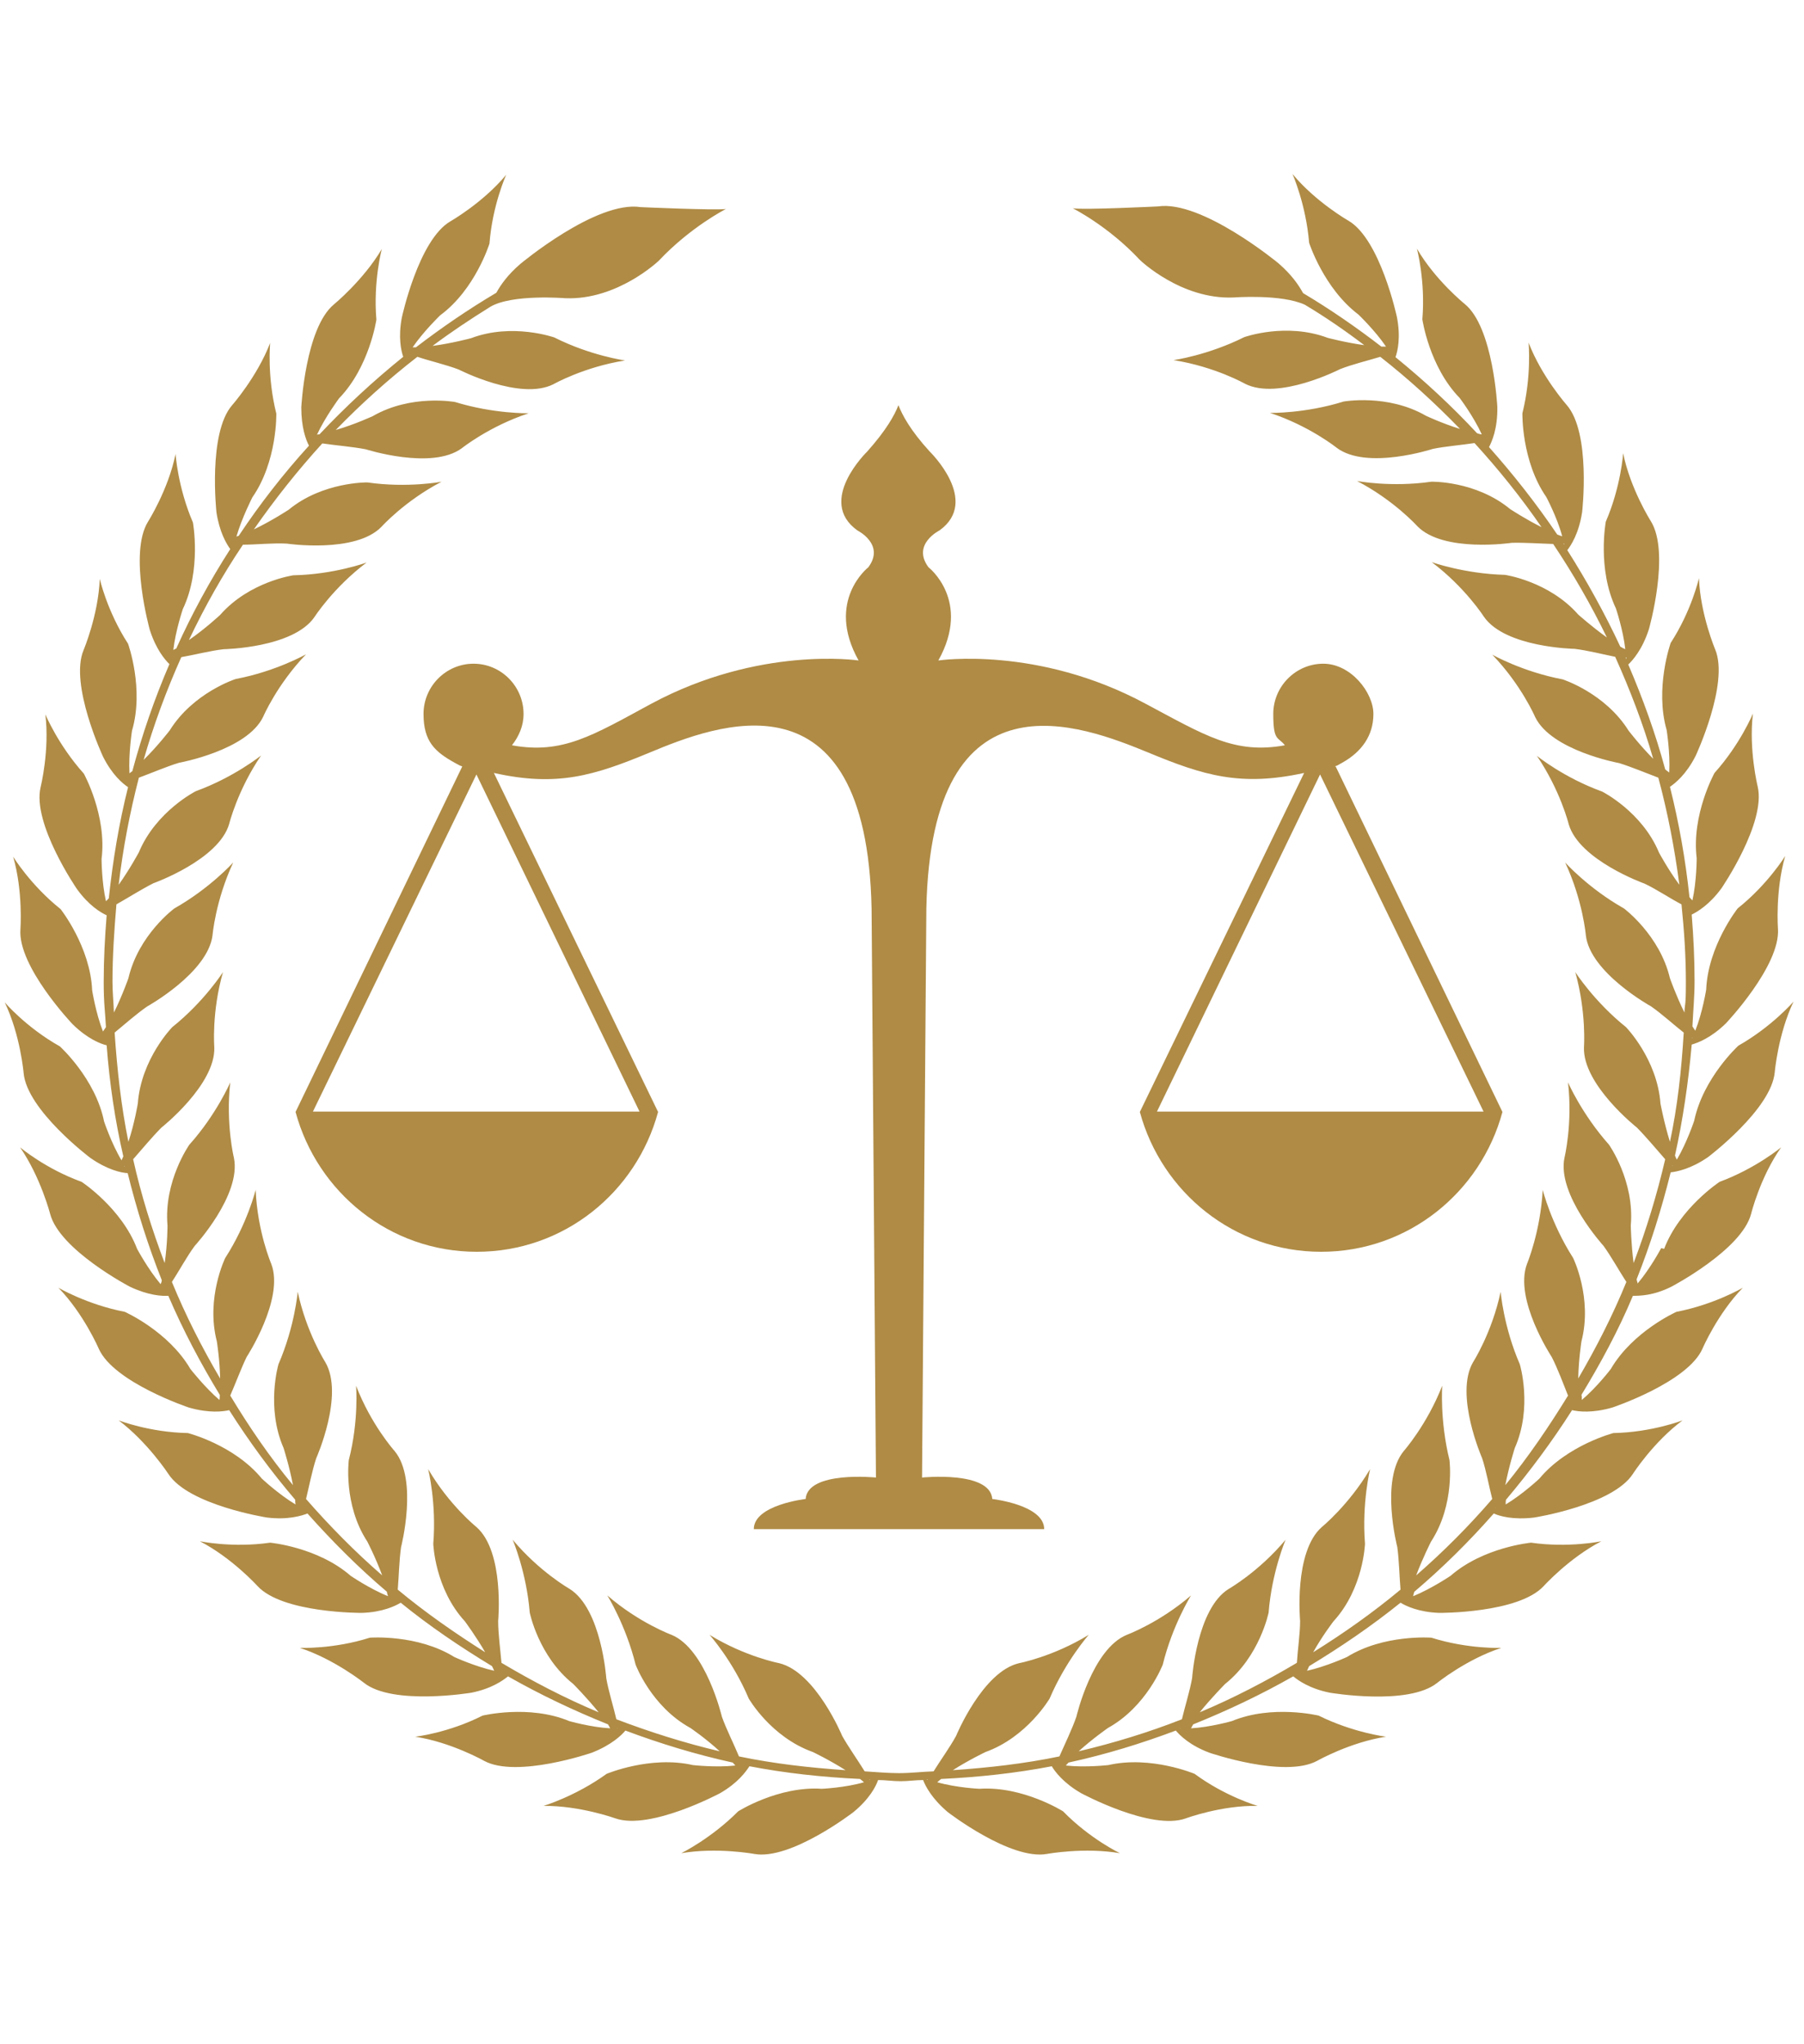 <svg xmlns="http://www.w3.org/2000/svg" xmlns:xlink="http://www.w3.org/1999/xlink" width="105" viewBox="0 0 78.75 89.25" height="119" preserveAspectRatio="xMidYMid meet"><defs><clipPath id="3e31ee854f"><path d="M 0.203 7.598 L 78.297 7.598 L 78.297 81 L 0.203 81 Z M 0.203 7.598 " clip-rule="nonzero"></path></clipPath></defs><path fill="#af8b45" d="M 58.258 33.461 C 58.402 33.414 58.305 33.461 58.59 33.301 C 59.445 32.824 59.953 32.109 59.953 31.172 C 59.953 30.234 58.969 28.977 57.766 28.977 C 56.566 28.977 55.582 29.965 55.582 31.172 C 55.582 32.379 55.789 32.156 56.09 32.539 C 53.891 32.938 52.609 32.109 50.012 30.727 C 45.297 28.184 40.961 28.836 40.961 28.836 C 42.418 26.227 40.531 24.766 40.531 24.766 C 39.789 23.766 41.008 23.16 41.008 23.16 C 42.812 21.871 40.582 19.711 40.582 19.711 C 39.742 18.789 39.395 18.137 39.219 17.691 C 39.047 18.137 38.68 18.789 37.859 19.711 C 37.859 19.711 35.625 21.871 37.43 23.16 C 37.43 23.16 38.648 23.766 37.906 24.766 C 37.906 24.766 36.023 26.227 37.48 28.836 C 37.48 28.836 33.156 28.184 28.426 30.727 C 25.848 32.125 24.547 32.938 22.348 32.539 C 22.648 32.156 22.855 31.695 22.855 31.172 C 22.855 29.965 21.875 28.977 20.672 28.977 C 19.469 28.977 18.488 29.965 18.488 31.172 C 18.488 32.379 18.992 32.824 19.848 33.301 C 20.133 33.461 20.055 33.414 20.18 33.461 L 12.902 48.547 C 13.852 52.059 17.016 54.652 20.812 54.652 C 24.613 54.652 27.777 52.059 28.727 48.547 C 28.727 48.547 21.559 33.746 21.559 33.746 C 24.328 34.367 25.941 33.859 28.363 32.855 C 31.227 31.664 37.828 29.043 38.047 39.66 L 38.238 64.508 C 38.238 64.508 35.262 64.203 35.168 65.445 C 35.168 65.445 32.906 65.699 32.906 66.762 L 45.582 66.762 C 45.582 65.699 43.316 65.445 43.316 65.445 C 43.223 64.203 40.25 64.508 40.25 64.508 L 40.438 39.66 C 40.66 29.059 47.258 31.68 50.125 32.855 C 52.543 33.859 54.16 34.352 56.93 33.746 L 49.758 48.547 C 50.711 52.059 53.875 54.652 57.672 54.652 C 61.469 54.652 64.637 52.059 65.586 48.547 L 58.305 33.461 Z M 27.918 48.531 L 13.66 48.531 L 20.797 33.812 Z M 50.504 48.531 L 57.625 33.812 L 64.762 48.531 Z M 50.504 48.531 " fill-opacity="1" fill-rule="nonzero"></path><g clip-path="url(#3e31ee854f)"><path fill="#af8b45" d="M 72.516 54.492 C 72.516 54.492 72.043 55.383 71.488 56.035 C 71.473 55.969 71.457 55.906 71.441 55.859 C 72.043 54.348 72.531 52.789 72.93 51.184 C 73.199 51.152 73.801 51.043 74.559 50.52 C 74.559 50.52 77.328 48.434 77.473 46.812 C 77.473 46.812 77.613 45.16 78.293 43.73 C 78.293 43.73 77.344 44.828 75.887 45.652 C 75.887 45.652 74.352 47.051 73.957 48.93 C 73.957 48.93 73.641 49.883 73.199 50.629 C 73.168 50.582 73.148 50.52 73.117 50.453 C 73.465 48.879 73.703 47.258 73.848 45.605 C 74.117 45.527 74.684 45.32 75.336 44.684 C 75.336 44.684 77.723 42.172 77.613 40.551 C 77.613 40.551 77.488 38.898 77.93 37.371 C 77.93 37.371 77.172 38.613 75.855 39.66 C 75.855 39.66 74.559 41.297 74.48 43.207 C 74.48 43.207 74.32 44.207 74.004 45 C 73.957 44.938 73.926 44.875 73.879 44.812 C 73.91 44.16 73.973 43.508 73.973 42.84 C 73.973 41.871 73.926 40.902 73.848 39.93 C 74.102 39.805 74.621 39.5 75.145 38.785 C 75.145 38.785 77.105 35.926 76.727 34.336 C 76.727 34.336 76.332 32.73 76.52 31.156 C 76.52 31.156 75.969 32.492 74.844 33.746 C 74.844 33.746 73.832 35.574 74.066 37.469 C 74.066 37.469 74.066 38.469 73.879 39.312 C 73.832 39.262 73.785 39.215 73.75 39.168 C 73.578 37.531 73.293 35.926 72.898 34.352 C 73.133 34.191 73.609 33.812 74.02 33 C 74.02 33 75.492 29.852 74.875 28.359 C 74.875 28.359 74.227 26.832 74.164 25.242 C 74.164 25.242 73.848 26.656 72.93 28.07 C 72.93 28.07 72.23 30.043 72.754 31.871 C 72.754 31.871 72.914 32.871 72.867 33.73 C 72.801 33.684 72.754 33.637 72.691 33.59 C 72.266 32.016 71.711 30.488 71.078 29.012 C 71.266 28.836 71.695 28.359 71.98 27.469 C 71.98 27.469 72.93 24.129 72.059 22.746 C 72.059 22.746 71.172 21.348 70.855 19.789 C 70.855 19.789 70.762 21.238 70.098 22.777 C 70.098 22.777 69.715 24.828 70.539 26.562 C 70.539 26.562 70.855 27.5 70.949 28.344 C 70.871 28.312 70.809 28.277 70.73 28.23 C 70.047 26.77 69.273 25.371 68.418 24.02 C 68.578 23.812 68.926 23.289 69.066 22.348 C 69.066 22.348 69.461 18.898 68.387 17.676 C 68.387 17.676 67.293 16.438 66.727 14.957 C 66.727 14.957 66.867 16.406 66.457 18.043 C 66.457 18.043 66.41 20.125 67.5 21.699 C 67.5 21.699 67.977 22.59 68.195 23.414 C 68.133 23.398 68.055 23.367 67.977 23.336 C 67.074 22 66.074 20.727 65 19.52 C 65.125 19.281 65.379 18.711 65.363 17.77 C 65.363 17.77 65.191 14.289 63.941 13.273 C 63.941 13.273 62.656 12.238 61.852 10.855 C 61.852 10.855 62.23 12.254 62.09 13.941 C 62.09 13.941 62.387 16.008 63.719 17.375 C 63.719 17.375 64.32 18.168 64.684 18.965 C 64.621 18.965 64.539 18.934 64.477 18.914 C 63.371 17.723 62.184 16.625 60.918 15.594 C 61.012 15.324 61.152 14.734 60.98 13.844 C 60.98 13.844 60.254 10.441 58.859 9.633 C 58.859 9.633 57.434 8.82 56.422 7.598 C 56.422 7.598 57.008 8.918 57.148 10.602 C 57.148 10.602 57.785 12.59 59.301 13.734 C 59.301 13.734 60.031 14.434 60.504 15.133 C 60.441 15.133 60.363 15.133 60.301 15.133 C 59.207 14.289 58.082 13.512 56.883 12.797 C 56.691 12.445 56.375 11.984 55.805 11.492 C 55.805 11.492 52.465 8.727 50.551 9.012 C 50.551 9.012 47.324 9.172 46.832 9.094 C 46.832 9.094 48.383 9.871 49.758 11.348 C 49.758 11.348 51.547 13.082 53.844 12.988 C 53.844 12.988 55.93 12.828 56.961 13.305 C 57.863 13.844 58.719 14.434 59.555 15.07 C 58.734 14.957 57.957 14.75 57.957 14.75 C 56.137 14.066 54.316 14.719 54.316 14.719 C 52.719 15.516 51.23 15.723 51.23 15.723 C 53.035 16.008 54.348 16.754 54.348 16.754 C 55.805 17.5 58.496 16.117 58.496 16.117 C 59.02 15.91 59.73 15.738 60.254 15.578 C 61.488 16.547 62.641 17.598 63.734 18.727 C 62.957 18.488 62.246 18.152 62.246 18.152 C 60.57 17.184 58.652 17.531 58.652 17.531 C 56.961 18.059 55.441 18.027 55.441 18.027 C 57.168 18.598 58.352 19.551 58.352 19.551 C 59.668 20.539 62.547 19.598 62.547 19.598 C 63.086 19.488 63.828 19.426 64.367 19.344 C 65.426 20.504 66.41 21.73 67.293 23.016 C 66.566 22.652 65.918 22.223 65.918 22.223 C 64.414 20.984 62.484 21.031 62.484 21.031 C 60.727 21.285 59.238 21 59.238 21 C 60.852 21.84 61.867 22.969 61.867 22.969 C 63.004 24.145 65.996 23.699 65.996 23.699 C 66.535 23.684 67.262 23.734 67.801 23.75 C 68.672 25.051 69.461 26.418 70.145 27.832 C 69.48 27.355 68.895 26.832 68.895 26.832 C 67.609 25.371 65.695 25.098 65.695 25.098 C 63.922 25.051 62.5 24.543 62.5 24.543 C 63.957 25.641 64.777 26.926 64.777 26.926 C 65.711 28.277 68.734 28.328 68.734 28.328 C 69.273 28.391 69.969 28.566 70.508 28.676 C 71.156 30.121 71.727 31.602 72.168 33.129 C 71.582 32.539 71.094 31.902 71.094 31.902 C 70.062 30.25 68.211 29.66 68.211 29.66 C 66.457 29.328 65.141 28.582 65.141 28.582 C 66.41 29.898 67.012 31.301 67.012 31.301 C 67.723 32.777 70.68 33.316 70.68 33.316 C 71.203 33.477 71.883 33.762 72.391 33.953 C 72.801 35.48 73.102 37.039 73.309 38.629 C 72.816 37.961 72.422 37.227 72.422 37.227 C 71.68 35.434 69.938 34.559 69.938 34.559 C 68.262 33.953 67.09 33 67.09 33 C 68.117 34.512 68.48 35.988 68.48 35.988 C 68.941 37.562 71.789 38.578 71.789 38.578 C 72.297 38.816 72.914 39.23 73.402 39.484 C 73.516 40.598 73.594 41.727 73.594 42.871 C 73.594 44.016 73.547 43.762 73.531 44.207 C 73.168 43.477 72.898 42.711 72.898 42.711 C 72.453 40.82 70.887 39.66 70.887 39.66 C 69.336 38.785 68.324 37.656 68.324 37.656 C 69.098 39.312 69.227 40.836 69.227 40.836 C 69.414 42.473 72.074 43.938 72.074 43.938 C 72.531 44.254 73.07 44.746 73.5 45.082 C 73.402 46.703 73.23 48.309 72.898 49.852 C 72.645 49.039 72.484 48.18 72.484 48.18 C 72.344 46.242 70.98 44.844 70.98 44.844 C 69.59 43.73 68.766 42.441 68.766 42.441 C 69.258 44.207 69.145 45.719 69.145 45.719 C 69.082 47.355 71.457 49.23 71.457 49.23 C 71.852 49.629 72.328 50.199 72.691 50.613 C 72.328 52.172 71.867 53.68 71.312 55.145 C 71.203 54.316 71.188 53.508 71.188 53.508 C 71.363 51.566 70.238 49.977 70.238 49.977 C 69.051 48.641 68.449 47.258 68.449 47.258 C 68.656 49.07 68.293 50.551 68.293 50.551 C 67.961 52.156 70 54.395 70 54.395 C 70.332 54.855 70.695 55.508 70.996 55.969 C 70.398 57.434 69.684 58.832 68.895 60.184 C 68.91 59.355 69.035 58.562 69.035 58.562 C 69.527 56.668 68.672 54.922 68.672 54.922 C 67.707 53.41 67.344 51.949 67.344 51.949 C 67.246 53.777 66.66 55.176 66.66 55.176 C 66.074 56.719 67.738 59.246 67.738 59.246 C 67.992 59.738 68.246 60.422 68.449 60.93 C 67.609 62.297 66.711 63.617 65.711 64.84 C 65.871 64.012 66.125 63.219 66.125 63.219 C 66.914 61.438 66.344 59.562 66.344 59.562 C 65.633 57.926 65.508 56.398 65.508 56.398 C 65.125 58.195 64.305 59.469 64.305 59.469 C 63.48 60.883 64.699 63.664 64.699 63.664 C 64.875 64.188 65 64.902 65.141 65.445 C 64.113 66.637 63.004 67.75 61.82 68.781 C 62.105 68.02 62.469 67.305 62.469 67.305 C 63.527 65.684 63.273 63.742 63.273 63.742 C 62.848 62.012 62.957 60.5 62.957 60.5 C 62.293 62.203 61.281 63.348 61.281 63.348 C 60.234 64.617 60.996 67.543 60.996 67.543 C 61.074 68.098 61.09 68.848 61.137 69.402 C 59.938 70.402 58.652 71.309 57.324 72.137 C 57.719 71.422 58.211 70.785 58.211 70.785 C 59.523 69.355 59.586 67.398 59.586 67.398 C 59.445 65.617 59.809 64.141 59.809 64.141 C 58.875 65.715 57.703 66.668 57.703 66.668 C 56.469 67.75 56.754 70.77 56.754 70.77 C 56.754 71.324 56.645 72.043 56.613 72.598 C 55.25 73.406 53.844 74.141 52.371 74.758 C 52.895 74.109 53.48 73.52 53.48 73.52 C 54.996 72.312 55.379 70.402 55.379 70.402 C 55.52 68.625 56.121 67.223 56.121 67.223 C 54.949 68.625 53.637 69.371 53.637 69.371 C 52.246 70.23 52.039 73.266 52.039 73.266 C 51.945 73.805 51.723 74.52 51.594 75.062 C 50.141 75.633 48.637 76.094 47.086 76.461 C 47.703 75.902 48.367 75.441 48.367 75.441 C 50.059 74.504 50.758 72.676 50.758 72.676 C 51.184 70.945 51.992 69.656 51.992 69.656 C 50.613 70.848 49.191 71.375 49.191 71.375 C 47.672 71.992 46.988 74.949 46.988 74.949 C 46.801 75.492 46.469 76.176 46.246 76.684 C 44.727 77 43.176 77.176 41.594 77.285 C 42.289 76.84 43.02 76.492 43.02 76.492 C 44.836 75.84 45.82 74.156 45.82 74.156 C 46.516 72.52 47.527 71.375 47.527 71.375 C 45.977 72.328 44.488 72.613 44.488 72.613 C 42.891 72.98 41.734 75.793 41.734 75.793 C 41.465 76.285 41.039 76.875 40.754 77.336 C 40.25 77.352 39.758 77.414 39.25 77.414 C 38.746 77.414 38.254 77.367 37.746 77.336 C 37.461 76.875 37.035 76.27 36.766 75.793 C 36.766 75.793 35.609 72.996 34.012 72.613 C 34.012 72.613 32.523 72.328 30.973 71.375 C 30.973 71.375 31.988 72.504 32.684 74.156 C 32.684 74.156 33.648 75.84 35.484 76.492 C 35.484 76.492 36.211 76.84 36.91 77.285 C 35.328 77.176 33.773 77 32.258 76.684 C 32.051 76.176 31.703 75.492 31.512 74.949 C 31.512 74.949 30.816 71.992 29.312 71.375 C 29.312 71.375 27.887 70.848 26.512 69.656 C 26.512 69.656 27.316 70.945 27.746 72.676 C 27.746 72.676 28.426 74.504 30.137 75.441 C 30.137 75.441 30.816 75.902 31.418 76.461 C 29.867 76.094 28.363 75.617 26.906 75.062 C 26.781 74.52 26.559 73.82 26.465 73.266 C 26.465 73.266 26.258 70.246 24.867 69.371 C 24.867 69.371 23.551 68.625 22.379 67.223 C 22.379 67.223 22.98 68.625 23.125 70.402 C 23.125 70.402 23.504 72.312 25.023 73.52 C 25.023 73.52 25.609 74.109 26.133 74.758 C 24.66 74.141 23.25 73.406 21.891 72.598 C 21.844 72.059 21.746 71.324 21.746 70.77 C 21.746 70.77 22.031 67.75 20.797 66.668 C 20.797 66.668 19.609 65.715 18.691 64.141 C 18.691 64.141 19.059 65.617 18.914 67.398 C 18.914 67.398 18.977 69.355 20.293 70.785 C 20.293 70.785 20.766 71.422 21.18 72.137 C 19.848 71.293 18.566 70.402 17.363 69.402 C 17.41 68.848 17.426 68.098 17.508 67.543 C 17.508 67.543 18.266 64.602 17.223 63.348 C 17.223 63.348 16.207 62.219 15.543 60.5 C 15.543 60.5 15.672 62.012 15.227 63.742 C 15.227 63.742 14.973 65.684 16.035 67.305 C 16.035 67.305 16.398 68.004 16.684 68.781 C 15.496 67.75 14.387 66.621 13.359 65.445 C 13.488 64.918 13.629 64.188 13.805 63.664 C 13.805 63.664 15.039 60.898 14.199 59.469 C 14.199 59.469 13.375 58.18 12.996 56.398 C 12.996 56.398 12.871 57.91 12.156 59.562 C 12.156 59.562 11.602 61.438 12.379 63.219 C 12.379 63.219 12.633 64.012 12.789 64.84 C 11.777 63.617 10.875 62.297 10.051 60.93 C 10.273 60.422 10.527 59.738 10.766 59.246 C 10.766 59.246 12.426 56.703 11.84 55.176 C 11.84 55.176 11.238 53.777 11.16 51.949 C 11.16 51.949 10.797 53.426 9.832 54.922 C 9.832 54.922 8.977 56.668 9.465 58.562 C 9.465 58.562 9.594 59.355 9.609 60.184 C 8.816 58.832 8.105 57.434 7.504 55.969 C 7.805 55.508 8.168 54.84 8.5 54.395 C 8.5 54.395 10.543 52.172 10.211 50.551 C 10.211 50.551 9.848 49.07 10.051 47.258 C 10.051 47.258 9.449 48.656 8.266 49.977 C 8.266 49.977 7.141 51.566 7.312 53.508 C 7.312 53.508 7.312 54.316 7.188 55.145 C 6.633 53.68 6.16 52.172 5.812 50.613 C 6.176 50.199 6.648 49.629 7.047 49.23 C 7.047 49.23 9.418 47.355 9.355 45.719 C 9.355 45.719 9.23 44.207 9.734 42.441 C 9.734 42.441 8.914 43.73 7.52 44.844 C 7.52 44.844 6.16 46.227 6.016 48.18 C 6.016 48.18 5.875 49.039 5.605 49.852 C 5.289 48.293 5.113 46.703 5.004 45.082 C 5.43 44.73 5.969 44.254 6.43 43.938 C 6.43 43.938 9.07 42.473 9.277 40.836 C 9.277 40.836 9.402 39.328 10.18 37.656 C 10.18 37.656 9.164 38.785 7.613 39.66 C 7.613 39.66 6.047 40.805 5.605 42.711 C 5.605 42.711 5.336 43.477 4.973 44.207 C 4.957 43.762 4.91 43.316 4.91 42.871 C 4.91 41.727 4.988 40.598 5.082 39.484 C 5.559 39.215 6.191 38.816 6.695 38.562 C 6.695 38.562 9.547 37.547 10.004 35.973 C 10.004 35.973 10.367 34.496 11.398 32.984 C 11.398 32.984 10.211 33.938 8.547 34.543 C 8.547 34.543 6.809 35.418 6.062 37.211 C 6.062 37.211 5.668 37.945 5.18 38.629 C 5.367 37.039 5.668 35.48 6.062 33.953 C 6.586 33.762 7.281 33.461 7.82 33.301 C 7.82 33.301 10.797 32.762 11.492 31.285 C 11.492 31.285 12.094 29.883 13.359 28.566 C 13.359 28.566 12.047 29.312 10.289 29.645 C 10.289 29.645 8.438 30.234 7.41 31.887 C 7.41 31.887 6.887 32.57 6.27 33.176 C 6.711 31.633 7.266 30.141 7.914 28.691 C 8.453 28.598 9.199 28.406 9.766 28.344 C 9.766 28.344 12.789 28.293 13.723 26.945 C 13.723 26.945 14.547 25.656 16.004 24.559 C 16.004 24.559 14.578 25.082 12.805 25.117 C 12.805 25.117 10.891 25.387 9.609 26.848 C 9.609 26.848 8.961 27.453 8.246 27.945 C 8.93 26.5 9.719 25.098 10.605 23.781 C 11.16 23.781 11.934 23.699 12.52 23.734 C 12.52 23.734 15.512 24.176 16.652 23 C 16.652 23 17.664 21.871 19.277 21.031 C 19.277 21.031 17.793 21.316 16.035 21.062 C 16.035 21.062 14.086 21.031 12.602 22.254 C 12.602 22.254 11.855 22.746 11.082 23.113 C 12 21.793 12.996 20.539 14.07 19.359 C 14.609 19.441 15.402 19.504 15.973 19.617 C 15.973 19.617 18.852 20.539 20.164 19.566 C 20.164 19.566 21.352 18.613 23.078 18.043 C 23.078 18.043 21.559 18.074 19.863 17.551 C 19.863 17.551 17.949 17.199 16.273 18.168 C 16.273 18.168 15.48 18.535 14.656 18.773 C 15.766 17.629 16.953 16.562 18.219 15.578 C 18.742 15.754 19.484 15.926 20.023 16.133 C 20.023 16.133 22.715 17.516 24.168 16.77 C 24.168 16.77 25.484 16.023 27.285 15.738 C 27.285 15.738 25.781 15.531 24.199 14.734 C 24.199 14.734 22.363 14.082 20.562 14.766 C 20.562 14.766 19.738 14.988 18.883 15.102 C 19.691 14.496 20.527 13.941 21.398 13.398 C 22.348 12.828 24.676 13.02 24.676 13.02 C 26.953 13.113 28.758 11.383 28.758 11.383 C 30.152 9.902 31.688 9.125 31.688 9.125 C 31.195 9.188 27.969 9.043 27.969 9.043 C 26.035 8.742 22.715 11.523 22.715 11.523 C 22.176 11.984 21.859 12.43 21.668 12.781 C 20.434 13.512 19.277 14.305 18.156 15.164 C 18.109 15.164 18.059 15.164 18.012 15.164 C 18.504 14.449 19.215 13.766 19.215 13.766 C 20.75 12.637 21.367 10.633 21.367 10.633 C 21.496 8.949 22.098 7.629 22.098 7.629 C 21.082 8.855 19.66 9.664 19.66 9.664 C 18.266 10.477 17.539 13.875 17.539 13.875 C 17.379 14.734 17.508 15.309 17.602 15.578 C 16.305 16.625 15.086 17.754 13.945 18.965 C 13.914 18.965 13.867 18.965 13.836 18.98 C 14.199 18.199 14.801 17.391 14.801 17.391 C 16.129 16.023 16.43 13.957 16.43 13.957 C 16.289 12.27 16.668 10.871 16.668 10.871 C 15.859 12.238 14.578 13.289 14.578 13.289 C 13.328 14.32 13.152 17.789 13.152 17.789 C 13.152 18.645 13.344 19.188 13.488 19.457 C 12.363 20.695 11.336 22.016 10.418 23.398 C 10.383 23.398 10.352 23.414 10.32 23.43 C 10.559 22.605 11.016 21.715 11.016 21.715 C 12.109 20.141 12.062 18.059 12.062 18.059 C 11.652 16.422 11.793 14.973 11.793 14.973 C 11.223 16.453 10.133 17.691 10.133 17.691 C 9.07 18.914 9.449 22.367 9.449 22.367 C 9.578 23.223 9.879 23.734 10.051 23.973 C 9.164 25.355 8.375 26.801 7.695 28.312 C 7.648 28.328 7.613 28.359 7.566 28.375 C 7.664 27.531 7.98 26.594 7.98 26.594 C 8.801 24.879 8.422 22.812 8.422 22.812 C 7.758 21.27 7.664 19.82 7.664 19.82 C 7.348 21.379 6.461 22.777 6.461 22.777 C 5.605 24.16 6.539 27.5 6.539 27.5 C 6.809 28.344 7.188 28.789 7.395 28.996 C 6.746 30.504 6.207 32.062 5.777 33.668 C 5.73 33.699 5.699 33.73 5.652 33.762 C 5.605 32.906 5.762 31.902 5.762 31.902 C 6.301 30.074 5.59 28.105 5.59 28.105 C 4.672 26.688 4.355 25.273 4.355 25.273 C 4.293 26.863 3.645 28.391 3.645 28.391 C 3.027 29.883 4.496 33.031 4.496 33.031 C 4.895 33.828 5.352 34.207 5.59 34.367 C 5.195 35.941 4.926 37.562 4.75 39.215 C 4.703 39.262 4.672 39.312 4.625 39.344 C 4.434 38.5 4.434 37.5 4.434 37.5 C 4.672 35.605 3.66 33.777 3.66 33.777 C 2.535 32.523 1.98 31.188 1.98 31.188 C 2.172 32.762 1.773 34.367 1.773 34.367 C 1.395 35.957 3.359 38.816 3.359 38.816 C 3.879 39.535 4.387 39.836 4.656 39.961 C 4.578 40.918 4.527 41.887 4.527 42.871 C 4.527 43.855 4.594 44.191 4.625 44.844 C 4.578 44.906 4.543 44.969 4.496 45.035 C 4.18 44.238 4.023 43.238 4.023 43.238 C 3.941 41.328 2.645 39.691 2.645 39.691 C 1.332 38.645 0.574 37.402 0.574 37.402 C 1.016 38.93 0.891 40.582 0.891 40.582 C 0.777 42.203 3.168 44.715 3.168 44.715 C 3.816 45.352 4.387 45.574 4.656 45.637 C 4.781 47.289 5.02 48.914 5.383 50.484 C 5.352 50.551 5.336 50.598 5.305 50.66 C 4.859 49.914 4.543 48.961 4.543 48.961 C 4.164 47.086 2.613 45.684 2.613 45.684 C 1.141 44.859 0.207 43.762 0.207 43.762 C 0.891 45.191 1.031 46.844 1.031 46.844 C 1.172 48.469 3.941 50.551 3.941 50.551 C 4.688 51.074 5.289 51.203 5.574 51.219 C 5.969 52.824 6.461 54.379 7.062 55.891 C 7.062 55.953 7.031 56.02 7.012 56.066 C 6.461 55.414 5.984 54.523 5.984 54.523 C 5.305 52.742 3.562 51.598 3.562 51.598 C 1.98 51.027 0.875 50.09 0.875 50.09 C 1.773 51.391 2.188 52.996 2.188 52.996 C 2.598 54.57 5.668 56.176 5.668 56.176 C 6.477 56.559 7.062 56.59 7.348 56.574 C 7.996 58.086 8.754 59.516 9.594 60.898 C 9.594 60.977 9.594 61.059 9.578 61.121 C 8.93 60.562 8.312 59.77 8.312 59.77 C 7.348 58.117 5.445 57.273 5.445 57.273 C 3.801 56.957 2.551 56.223 2.551 56.223 C 3.66 57.367 4.309 58.879 4.309 58.879 C 4.957 60.355 8.246 61.453 8.246 61.453 C 9.133 61.707 9.734 61.629 10.004 61.566 C 10.875 62.934 11.84 64.254 12.887 65.477 C 12.887 65.555 12.887 65.617 12.902 65.684 C 12.156 65.238 11.43 64.555 11.43 64.555 C 10.211 63.074 8.199 62.566 8.199 62.566 C 6.523 62.535 5.18 62.012 5.18 62.012 C 6.445 62.965 7.348 64.348 7.348 64.348 C 8.23 65.715 11.652 66.254 11.652 66.254 C 12.57 66.367 13.168 66.176 13.422 66.078 C 14.5 67.289 15.656 68.449 16.891 69.496 C 16.891 69.562 16.922 69.625 16.938 69.688 C 16.145 69.371 15.305 68.797 15.305 68.797 C 13.867 67.543 11.793 67.352 11.793 67.352 C 10.133 67.59 8.723 67.289 8.723 67.289 C 10.133 68.02 11.238 69.242 11.238 69.242 C 12.332 70.438 15.797 70.418 15.797 70.418 C 16.699 70.387 17.254 70.117 17.492 69.973 C 18.742 70.992 20.086 71.898 21.477 72.742 C 21.512 72.805 21.543 72.883 21.574 72.945 C 20.734 72.758 19.832 72.344 19.832 72.344 C 18.219 71.34 16.145 71.5 16.145 71.5 C 14.547 72.008 13.09 71.945 13.09 71.945 C 14.594 72.438 15.891 73.473 15.891 73.473 C 17.156 74.473 20.578 73.902 20.578 73.902 C 21.461 73.727 21.969 73.359 22.176 73.188 C 23.566 73.98 25.039 74.68 26.543 75.285 C 26.574 75.348 26.605 75.395 26.637 75.457 C 25.781 75.41 24.848 75.141 24.848 75.141 C 23.094 74.41 21.066 74.902 21.066 74.902 C 19.562 75.664 18.125 75.824 18.125 75.824 C 19.691 76.062 21.129 76.875 21.129 76.875 C 22.555 77.652 25.832 76.523 25.832 76.523 C 26.684 76.191 27.129 75.762 27.301 75.555 C 28.82 76.125 30.387 76.602 31.988 76.953 C 32.02 77 32.066 77.031 32.098 77.082 C 31.242 77.176 30.246 77.062 30.246 77.062 C 28.395 76.637 26.48 77.445 26.48 77.445 C 25.117 78.43 23.727 78.844 23.727 78.844 C 25.309 78.828 26.859 79.387 26.859 79.387 C 28.379 79.926 31.434 78.289 31.434 78.289 C 32.207 77.844 32.559 77.352 32.715 77.113 C 34.281 77.414 35.895 77.59 37.543 77.668 C 37.605 77.715 37.668 77.766 37.715 77.812 C 36.895 78.051 35.879 78.098 35.879 78.098 C 33.98 77.969 32.223 79.082 32.223 79.082 C 31.039 80.273 29.738 80.91 29.738 80.91 C 31.305 80.641 32.922 80.941 32.922 80.941 C 34.52 81.23 37.258 79.113 37.258 79.113 C 37.969 78.527 38.238 77.984 38.332 77.715 C 38.664 77.715 38.98 77.766 39.312 77.766 C 39.648 77.766 39.965 77.715 40.297 77.715 C 40.391 77.969 40.676 78.527 41.371 79.113 C 41.371 79.113 44.109 81.23 45.707 80.941 C 45.707 80.941 47.324 80.641 48.891 80.91 C 48.891 80.91 47.59 80.293 46.406 79.082 C 46.406 79.082 44.648 77.969 42.75 78.098 C 42.75 78.098 41.75 78.051 40.914 77.812 C 40.961 77.766 41.023 77.715 41.086 77.668 C 42.734 77.59 44.348 77.414 45.914 77.113 C 46.055 77.352 46.422 77.844 47.195 78.289 C 47.195 78.289 50.25 79.941 51.77 79.387 C 51.77 79.387 53.32 78.812 54.902 78.844 C 54.902 78.844 53.512 78.449 52.148 77.445 C 52.148 77.445 50.234 76.637 48.383 77.062 C 48.383 77.062 47.387 77.176 46.531 77.082 C 46.562 77.031 46.609 77 46.641 76.953 C 48.258 76.602 49.809 76.125 51.328 75.555 C 51.5 75.762 51.945 76.207 52.797 76.523 C 52.797 76.523 56.074 77.652 57.5 76.875 C 57.5 76.875 58.938 76.062 60.504 75.824 C 60.504 75.824 59.066 75.648 57.562 74.902 C 57.562 74.902 55.535 74.41 53.777 75.141 C 53.777 75.141 52.828 75.41 51.992 75.457 C 52.023 75.395 52.055 75.348 52.086 75.285 C 53.59 74.68 55.062 73.98 56.453 73.188 C 56.66 73.359 57.168 73.727 58.051 73.902 C 58.051 73.902 61.473 74.488 62.738 73.473 C 62.738 73.473 64.02 72.438 65.539 71.945 C 65.539 71.945 64.098 72.008 62.484 71.5 C 62.484 71.5 60.41 71.34 58.797 72.344 C 58.797 72.344 57.895 72.758 57.055 72.945 C 57.086 72.883 57.117 72.805 57.148 72.742 C 58.543 71.898 59.871 70.992 61.137 69.973 C 61.375 70.117 61.93 70.387 62.832 70.418 C 62.832 70.418 66.297 70.438 67.391 69.242 C 67.391 69.242 68.496 68.02 69.906 67.289 C 69.906 67.289 68.496 67.59 66.836 67.352 C 66.836 67.352 64.762 67.543 63.324 68.797 C 63.324 68.797 62.5 69.355 61.691 69.688 C 61.691 69.625 61.723 69.562 61.738 69.496 C 62.973 68.449 64.129 67.305 65.207 66.078 C 65.457 66.191 66.043 66.367 66.977 66.254 C 66.977 66.254 70.398 65.715 71.281 64.348 C 71.281 64.348 72.168 62.965 73.449 62.012 C 73.449 62.012 72.105 62.535 70.43 62.566 C 70.43 62.566 68.418 63.09 67.199 64.555 C 67.199 64.555 66.473 65.238 65.727 65.684 C 65.727 65.617 65.727 65.539 65.742 65.477 C 66.789 64.234 67.754 62.934 68.625 61.566 C 68.895 61.629 69.496 61.707 70.379 61.453 C 70.379 61.453 73.672 60.355 74.32 58.879 C 74.32 58.879 74.969 57.367 76.078 56.223 C 76.078 56.223 74.828 56.957 73.184 57.273 C 73.184 57.273 71.281 58.117 70.316 59.77 C 70.316 59.77 69.715 60.562 69.051 61.121 C 69.051 61.039 69.051 60.961 69.035 60.898 C 69.875 59.516 70.648 58.086 71.281 56.574 C 71.566 56.574 72.168 56.574 72.961 56.176 C 72.961 56.176 76.031 54.57 76.441 52.996 C 76.441 52.996 76.836 51.391 77.754 50.09 C 77.754 50.09 76.648 51.012 75.066 51.598 C 75.066 51.598 73.324 52.742 72.645 54.523 Z M 64.809 19.266 Z M 68.277 23.734 C 68.277 23.75 68.277 23.766 68.277 23.781 C 68.277 23.781 68.262 23.75 68.246 23.734 C 68.246 23.734 68.246 23.734 68.262 23.734 Z M 70.996 28.707 C 70.996 28.738 70.996 28.754 70.996 28.789 C 70.996 28.754 70.965 28.723 70.965 28.707 C 70.965 28.707 70.996 28.707 70.996 28.707 Z M 72.848 34.066 C 72.848 34.066 72.848 34.098 72.848 34.098 C 72.848 34.098 72.848 34.066 72.848 34.051 C 72.848 34.051 72.848 34.051 72.867 34.051 Z M 73.879 45.305 C 73.879 45.305 73.879 45.32 73.863 45.336 C 73.863 45.336 73.863 45.305 73.863 45.305 Z M 73.023 50.898 C 73.023 50.898 73.023 50.898 73.008 50.914 C 73.008 50.914 73.008 50.898 73.008 50.883 Z M 4.578 45.305 C 4.578 45.305 4.578 45.336 4.578 45.336 C 4.578 45.336 4.578 45.32 4.578 45.305 Z M 5.43 50.898 C 5.43 50.898 5.43 50.914 5.43 50.93 C 5.43 50.93 5.43 50.93 5.414 50.914 Z M 9.781 61.297 Z M 13.152 65.84 C 13.152 65.84 13.152 65.84 13.137 65.84 Z M 26.938 75.457 C 26.938 75.457 26.938 75.457 26.938 75.441 C 26.938 75.441 26.969 75.441 26.984 75.441 C 26.984 75.441 26.953 75.441 26.953 75.441 Z M 37.953 77.699 C 37.953 77.699 37.953 77.699 37.953 77.684 C 37.969 77.684 37.984 77.684 38 77.684 C 38 77.684 37.969 77.684 37.953 77.699 Z M 40.5 77.699 C 40.5 77.699 40.469 77.699 40.453 77.684 C 40.469 77.684 40.484 77.684 40.5 77.684 C 40.5 77.684 40.5 77.684 40.5 77.699 Z M 51.516 75.457 C 51.516 75.457 51.484 75.457 51.484 75.457 C 51.484 75.457 51.516 75.457 51.531 75.457 C 51.531 75.457 51.531 75.457 51.531 75.477 Z M 65.301 65.84 C 65.301 65.84 65.301 65.84 65.285 65.84 C 65.285 65.84 65.285 65.84 65.285 65.824 Z M 68.672 61.297 Z M 68.672 61.297 " fill-opacity="1" fill-rule="nonzero"></path></g></svg>